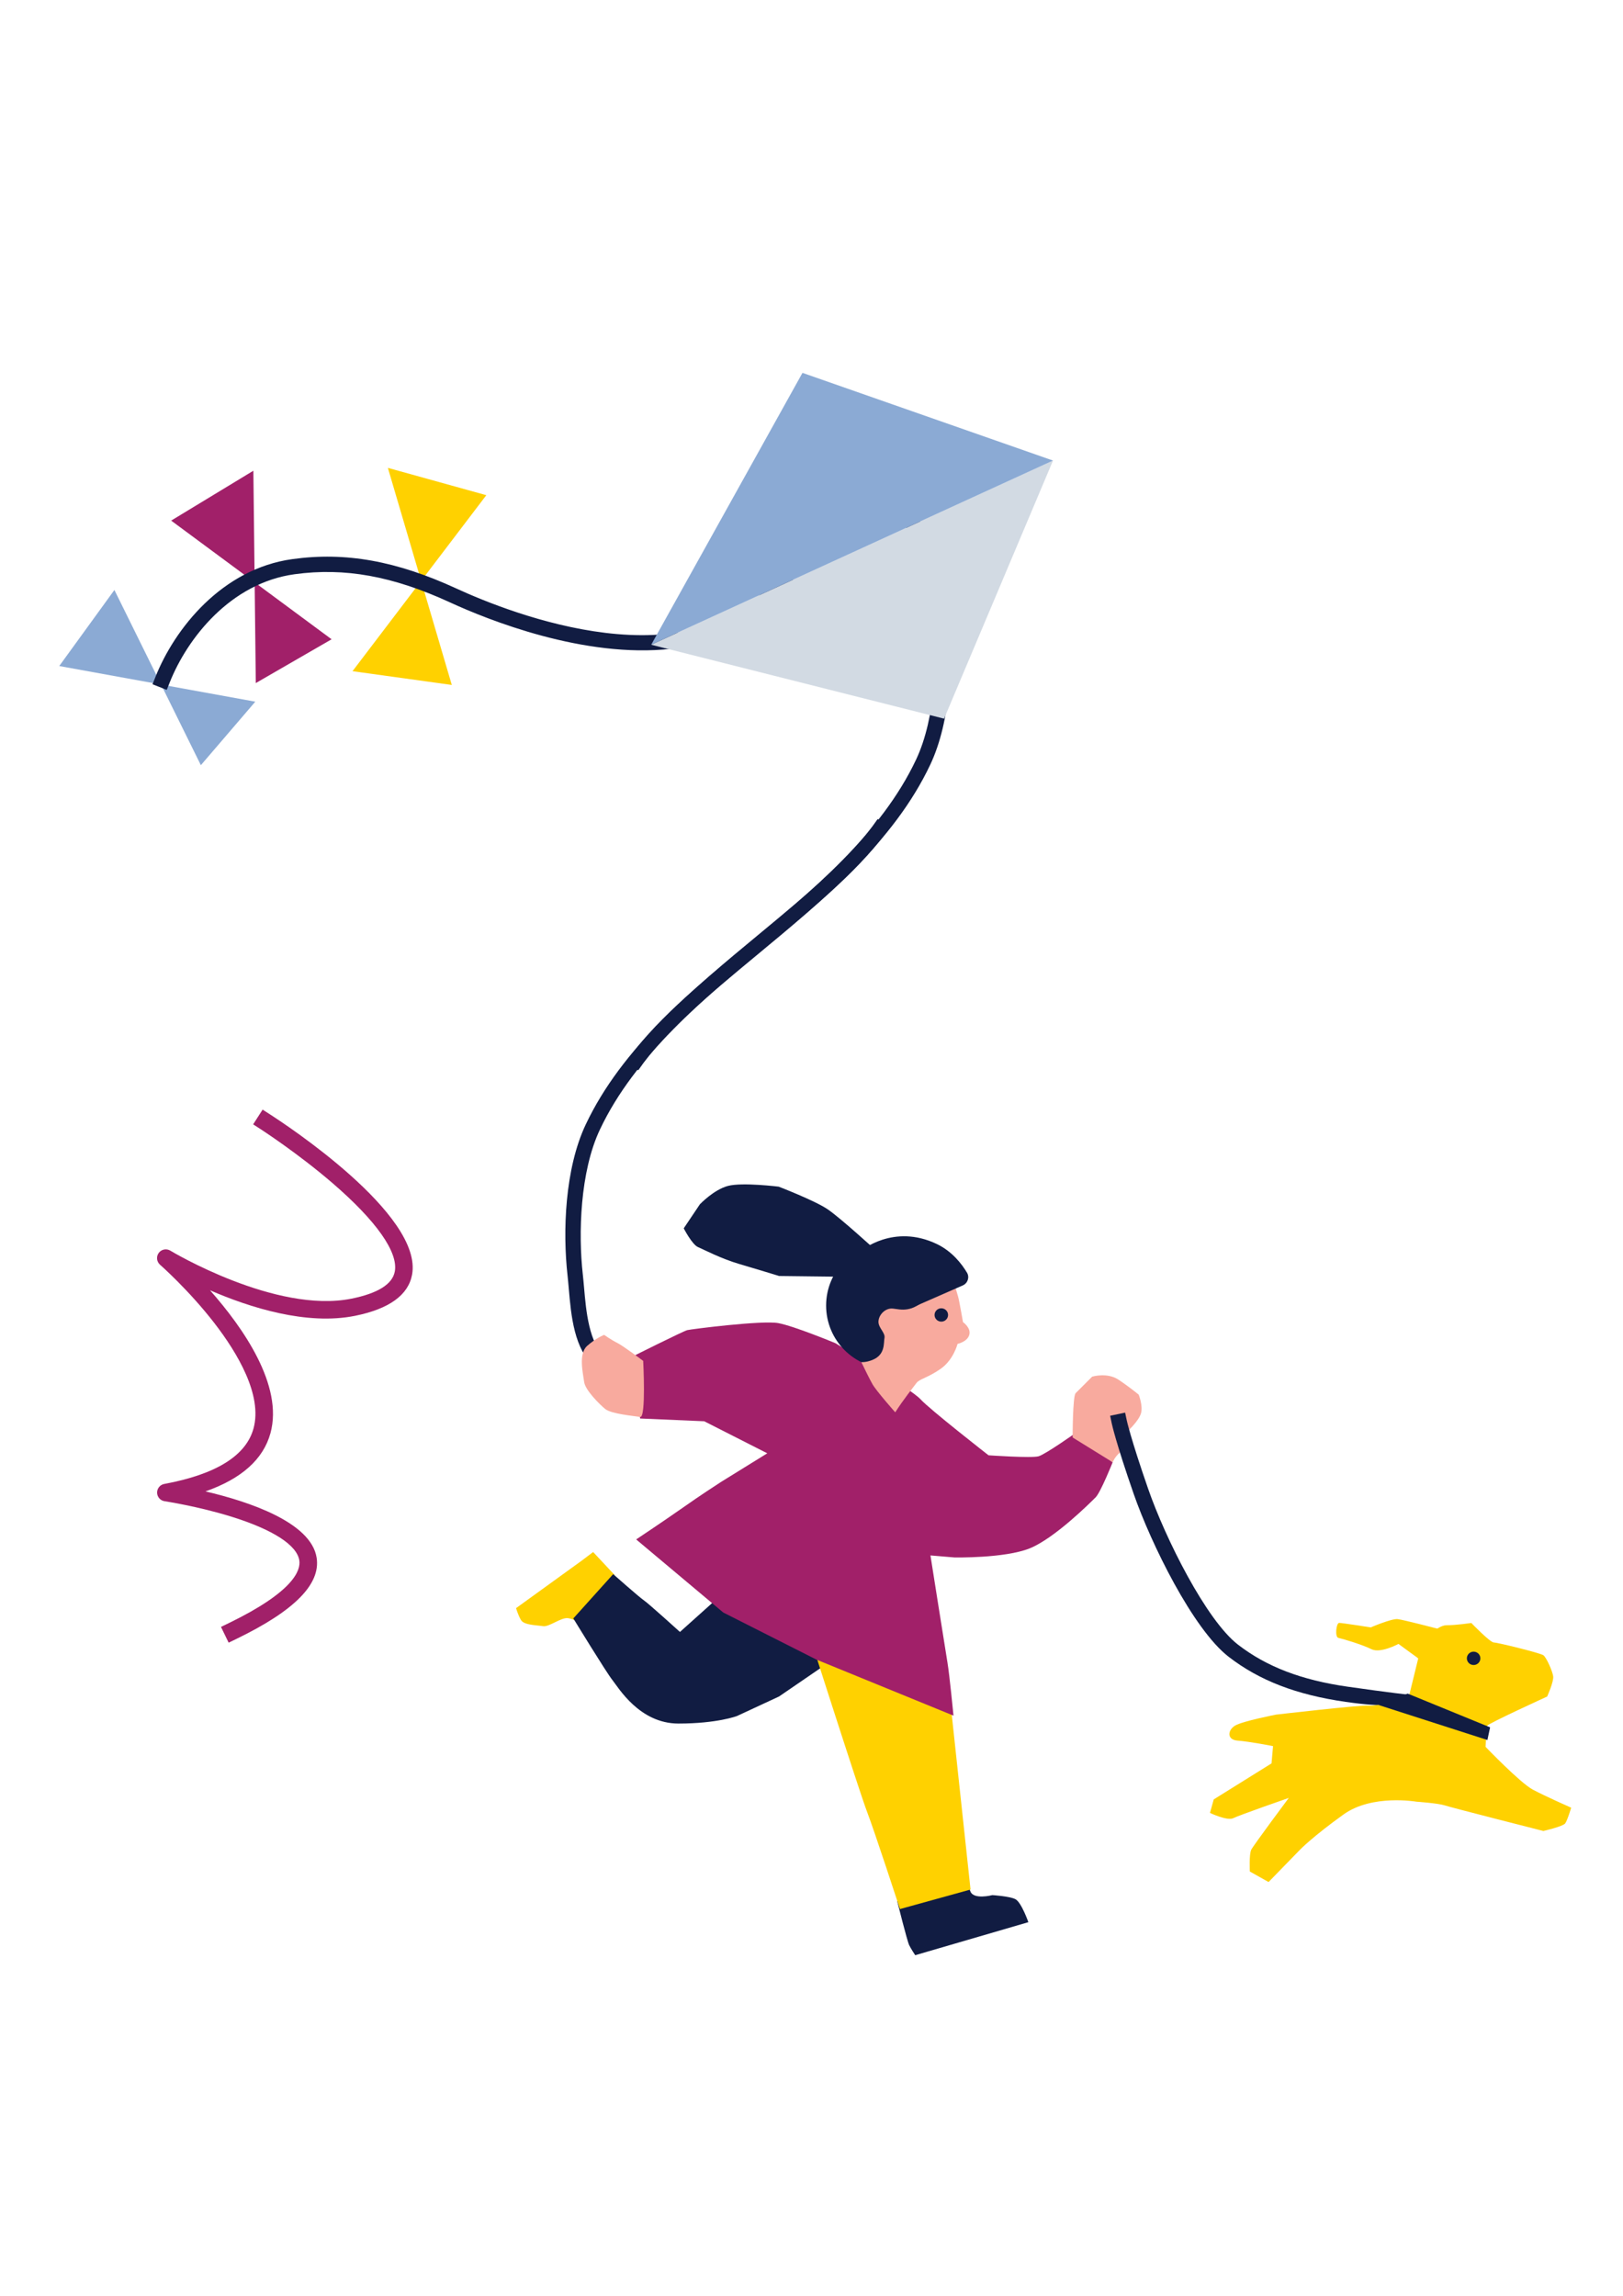 <svg xmlns="http://www.w3.org/2000/svg" xmlns:xlink="http://www.w3.org/1999/xlink" id="Layer_1" x="0px" y="0px" viewBox="0 0 595.28 841.89" style="enable-background:new 0 0 595.28 841.89;" xml:space="preserve"> <style type="text/css"> .st0{fill:#111C42;} .st1{fill:#FFD100;} .st2{fill:#A12069;} .st3{fill:#8BAAD4;} .st4{fill:#F8AA9E;} .st5{fill:#D2DAE3;} </style> <g> <path class="st0" d="M326.73,302.85c-10.15,14.86-26.72,28.58-44.25,43.1c-24.39,20.2-49.61,41.08-62.46,68.3 c-7.29,15.43-7.93,38.19-6.27,53c0.17,1.47,0.3,3.08,0.46,4.79c0.75,8.71,1.77,20.62,7.99,25.94l2,1.71l-3.94,3.48l-2-1.71 c-7.72-6.6-8.8-19.06-9.66-29.06c-0.15-1.67-0.28-3.24-0.44-4.68c-1.8-16.09-1.01-39.09,6.66-55.33 c13.31-28.18,38.97-49.43,63.78-69.98c17.24-14.28,33.54-27.77,43.3-42.06"></path> <path class="st0" d="M229.29,389.95c10.15-14.86,26.72-28.58,44.25-43.1c24.39-20.2,49.61-41.08,62.46-68.3 c7.29-15.43,7.93-38.19,6.27-53c-0.17-1.47-0.3-3.08-0.46-4.79c-0.75-8.71-1.77-20.62-7.99-25.94l-2-1.71l3.94-3.48l2,1.71 c7.72,6.6,8.8,19.06,9.66,29.06c0.15,1.67,0.28,3.24,0.44,4.68c1.8,16.09,1.01,39.09-6.66,55.33 c-13.31,28.18-38.97,49.43-63.78,69.98c-17.24,14.28-33.54,27.77-43.3,42.06"></path> </g> <polygon class="st1" points="178.37,181.59 129.29,246.13 165.71,251.18 142.26,171.57 "></polygon> <polygon class="st2" points="92.93,172.62 62.78,190.91 121.62,234.43 93.82,250.49 "></polygon> <polygon class="st3" points="41.96,216.35 21.73,244.24 93.64,257.31 73.67,280.6 "></polygon> <path class="st0" d="M246.28,237.91c-31.98,3.64-67.44-10.66-81.19-16.99c-21.06-9.68-38.65-12.86-57.06-10.34 c-23.47,3.22-39.36,23.45-45.83,39.8l-1.04,2.61l-5.22-2.06l1.04-2.61c7.03-17.75,24.41-39.73,50.28-43.29 c19.52-2.7,38.09,0.64,60.17,10.8c19.81,9.11,86.86,35.72,117.34-4.44l1.7-2.24l4.47,3.4l-1.7,2.24 C278.08,229.49,262.64,236.05,246.28,237.91z"></path> <path class="st0" d="M329.07,697.16c0,0,3.67,14.69,4.4,16.16s2.21,3.67,2.21,3.67l41.5-12.11c0,0-2.57-7.35-4.78-8.45 c-2.21-1.1-8.45-1.47-8.45-1.47s-6.97,1.83-8.07-1.47c-1.1-3.31-2.57-5.14-2.57-5.14L329.07,697.16z"></path> <path class="st1" d="M213.14,595.61c0,0-2.21-1.83-4.78-2.21c-2.57-0.36-6.97,3.31-9.18,2.93c-2.21-0.36-6.97-0.36-8.07-2.21 c-1.1-1.83-1.83-4.4-1.83-4.4l23.87-17.26l4.4-3.31l7.91,8.45L213.14,595.61z"></path> <path class="st0" d="M265.36,584.13l-15.97,14.32c0,0-11.56-10.47-13.2-11.57c-1.65-1.1-11.29-9.63-11.29-9.63l-14.62,16.24 c0,0,12.11,19.83,14.32,22.58c2.21,2.76,9.92,15.97,24.23,15.97c14.31,0,21.48-2.76,21.48-2.76l15.42-7.16l20.92-14.32 L265.36,584.13z"></path> <path class="st1" d="M294.29,591.57c0,0,20.92,65.54,23.68,72.7c2.76,7.16,12.11,35.8,12.11,35.8l25.89-7.16l-7.16-66.64 l-18.73-31.94L294.29,591.57z"></path> <path class="st2" d="M230.77,498.05c0,0,19.83-9.92,21.3-10.28c1.47-0.36,27.54-3.67,33.41-2.57c5.88,1.1,20.92,7.35,20.92,7.35 s27.91,16.89,31.21,20.56c3.31,3.67,24.97,20.56,24.97,20.56s15.78,1.1,18.35,0.36c2.57-0.74,13.95-8.81,13.95-8.81l13.21,11.02 c0,0-4.4,11.02-6.24,12.85c-1.83,1.83-15.06,15.06-24.23,18.73c-9.18,3.67-27.54,3.31-27.54,3.31l-8.81-0.74 c0,0,5.5,34.88,6.24,39.29s2.21,19.46,2.21,19.46l-50.3-20.56l-34.15-17.26l-31.94-26.8c0,0,9.54-6.34,16.32-11.09 c2.63-1.84,6.81-4.81,14.88-10.04l16.89-10.45l-23.13-11.75l-23.49-1.01L230.77,498.05z"></path> <path class="st4" d="M393.42,527.14c0,0,0-15.14,1.1-16.25c1.1-1.1,6.06-6.06,6.06-6.06s5.5-1.65,9.64,1.1 c4.14,2.76,7.43,5.5,7.43,5.5s1.65,4.14,0.83,6.88c-0.83,2.76-4.68,6.33-4.68,6.33s-1.1,6.33-3.03,7.99 c-1.93,1.66-2.66,3.59-2.66,3.59L393.42,527.14z"></path> <path class="st4" d="M235.91,499.05c0,0,1.1,20.92-1.1,20.56c-2.21-0.36-10.64-1.1-12.85-2.93c-2.21-1.83-7.35-6.97-7.71-9.92 c-0.36-2.93-2.21-10.28,1.1-13.21s6.24-4.04,6.24-4.04s2.57,1.83,4.78,2.93C228.57,493.53,235.91,499.05,235.91,499.05z"></path> <path class="st0" d="M345.1,478.76c0,12.78-6.19,23.13-18.97,23.13S303,491.53,303,478.76s10.35-23.13,23.13-23.13 S345.1,465.98,345.1,478.76z"></path> <polygon class="st5" points="386.22,168.89 346.27,263.54 238.85,236.43 "></polygon> <polygon class="st3" points="386.22,168.89 238.85,236.43 294.33,136.73 "></polygon> <path class="st4" d="M353.2,484.83c0,0-1.36-7.91-1.82-9.46c-0.85-2.87-1.86-6.71-3.67-8.67c-1.1,2.4-4.2,6.39-9.36,10.7 c-5.48,4.56-9.44,2.22-11.75,2.47c-2.48,0.28-4.4,2.67-4.4,4.87c0,2.21,2.57,4.04,2.21,5.88c-0.36,1.83,0.37,6.15-4.4,8.07 c-0.57,0.23-2.18,0.87-4.09,0.82c1.2,2.48,3.12,6.4,4.09,8.09c1.47,2.57,8.34,10.31,8.34,10.31c2.94-4.61,6.71-9.31,7.81-10.78 c1.1-1.47,4.04-1.83,8.81-5.14c4.78-3.31,6.24-9.18,6.24-9.18s3.58-0.74,4.3-3.31C356.24,486.93,353.2,484.83,353.2,484.83z"></path> <ellipse class="st0" cx="345.25" cy="482.21" rx="2.48" ry="2.45"></ellipse> <path class="st0" d="M321.14,458.43c0,0-12.94-11.85-17.63-15.01c-4.68-3.17-17.9-8.26-17.9-8.26s-13.36-1.65-18.59-0.28 c-5.23,1.38-10.32,6.75-10.32,6.75l-5.92,8.81c0,0,3.03,5.92,5.23,6.88c2.21,0.96,8.54,4.27,15.14,6.2 c6.61,1.93,14.59,4.4,14.59,4.4l23.68,0.28L321.14,458.43z"></path> <path class="st4" d="M225.44,494.92c0,0-6.61,2.21-7.99,3.31c-1.38,1.1-1.65,5.5-1.65,5.5s3.31,1.65,6.06,0.55 C224.61,503.18,225.44,494.92,225.44,494.92z"></path> <path class="st0" d="M514.62,624.68l-3.64,0.03c-0.54-0.01-2.03,1.59-17.44-0.62c-18-2.57-31.63-7.82-42.9-16.53 c-13.1-10.13-28.52-41.6-34.81-59.68c-6.59-18.95-8.02-25.68-8.08-25.96l-0.57-2.75l5.49-1.15l0.58,2.75 c0.01,0.06,1.46,6.77,7.89,25.27c6.31,18.14,21.27,48.07,32.94,57.08c10.47,8.08,23.26,12.99,40.26,15.41 c15.06,2.16,23.29,3.06,23.29,3.06L514.62,624.68z"></path> <path class="st1" d="M521.47,602.87c0.55-1.1,5.5-6.88,9.09-6.88c3.58,0,9.09-0.83,9.09-0.83s6.88,7.16,8.26,7.16 s17.07,3.86,18.18,4.68c1.1,0.83,3.31,5.78,3.58,7.71c0.28,1.93-2.21,7.43-2.21,7.43s-21.75,9.92-22.03,10.74 c-0.28,0.83-0.55,7.71-0.55,7.71s12.66,13.21,17.35,15.7c4.68,2.48,14.04,6.61,14.04,6.61s-1.38,4.68-2.21,5.78 c-0.83,1.1-7.99,2.76-7.99,2.76s-33.6-8.54-36.08-9.36c-2.48-0.83-10.47-1.38-10.47-1.38s-16.25-2.84-26.71,4.66 c-11.29,8.09-15.97,12.92-15.97,12.92l-11.56,11.88l-6.87-3.86c0,0-0.31-6.33,0.52-7.99c0.83-1.65,13.77-19,13.77-19 s-18.18,6.33-20.37,7.43c-2.21,1.1-8.54-1.93-8.54-1.93l1.38-4.95l21.2-13.21l0.55-6.33c0,0-8.27-1.65-13.08-2.03 c-3.93-0.32-3.58-3.86-0.83-5.5c2.76-1.65,15.01-4.02,15.01-4.02s30.84-3.58,33.87-3.31c3.03,0.28,14.59-2.21,14.59-2.21 L521.47,602.87z"></path> <path class="st1" d="M527.54,597.33c0,0-12.66-3.31-14.87-3.58c-2.21-0.28-9.92,3.03-9.92,3.03s-10.47-1.65-11.57-1.65 c-1.1,0-1.65,5.23-0.28,5.5c1.38,0.28,8.81,2.48,12.11,4.14c3.31,1.66,9.92-1.93,9.92-1.93l11.29,8.26l3.58-12.94"></path> <path class="st0" d="M334.15,479.69l18.99-8.32c1.81-0.8,2.54-3,1.52-4.69c-1.88-3.14-5.41-7.78-11.04-10.48 c-15.94-7.63-27.81,2.5-27.81,2.5l8.82,14.49L334.15,479.69z"></path> <polygon class="st0" points="516.31,621.06 546.53,633.43 545.55,638.08 505.53,625.21 "></polygon> <path class="st2" d="M128.47,430.93c12.94,11.56,24.75,25.47,22.66,36.55c-1.4,7.46-8.44,12.52-20.89,15.04 c-17.8,3.6-38.69-3.06-53.21-9.36c12.14,13.72,26.96,34.89,22.17,52.39c-2.62,9.57-10.61,16.72-23.84,21.36 c15.7,3.68,38.77,11.27,40.78,24.35c1.49,9.68-8.12,19.41-29.39,29.72l-2.89,1.4l-2.81-5.78l2.89-1.4 c23.78-11.54,26.4-19.35,25.84-22.98c-0.86-5.61-9.68-11.3-24.82-16.02c-12.32-3.84-24.47-5.67-24.59-5.69 c-1.55-0.23-2.72-1.54-2.75-3.12c-0.03-1.56,1.08-2.93,2.62-3.21c18.99-3.52,30-10.36,32.74-20.34 c3.36-12.25-5.94-27.76-14.32-38.61c-9.41-12.18-19.87-21.36-19.97-21.45c-0.01-0.01-0.02-0.01-0.02-0.02 c-1.23-1.1-1.43-2.95-0.46-4.29c0.98-1.35,2.83-1.71,4.26-0.85c0.38,0.24,38.69,23.21,66.47,17.6c9.65-1.95,14.99-5.29,15.86-9.93 c1.33-7.07-6.76-18.57-22.78-32.38c-12.83-11.06-26.33-19.76-26.47-19.86l-2.7-1.74l3.47-5.4l2.7,1.74 C101.9,410.5,115.74,419.57,128.47,430.93z"></path> <ellipse class="st0" cx="540.49" cy="608.13" rx="2.48" ry="2.45"></ellipse> </svg>